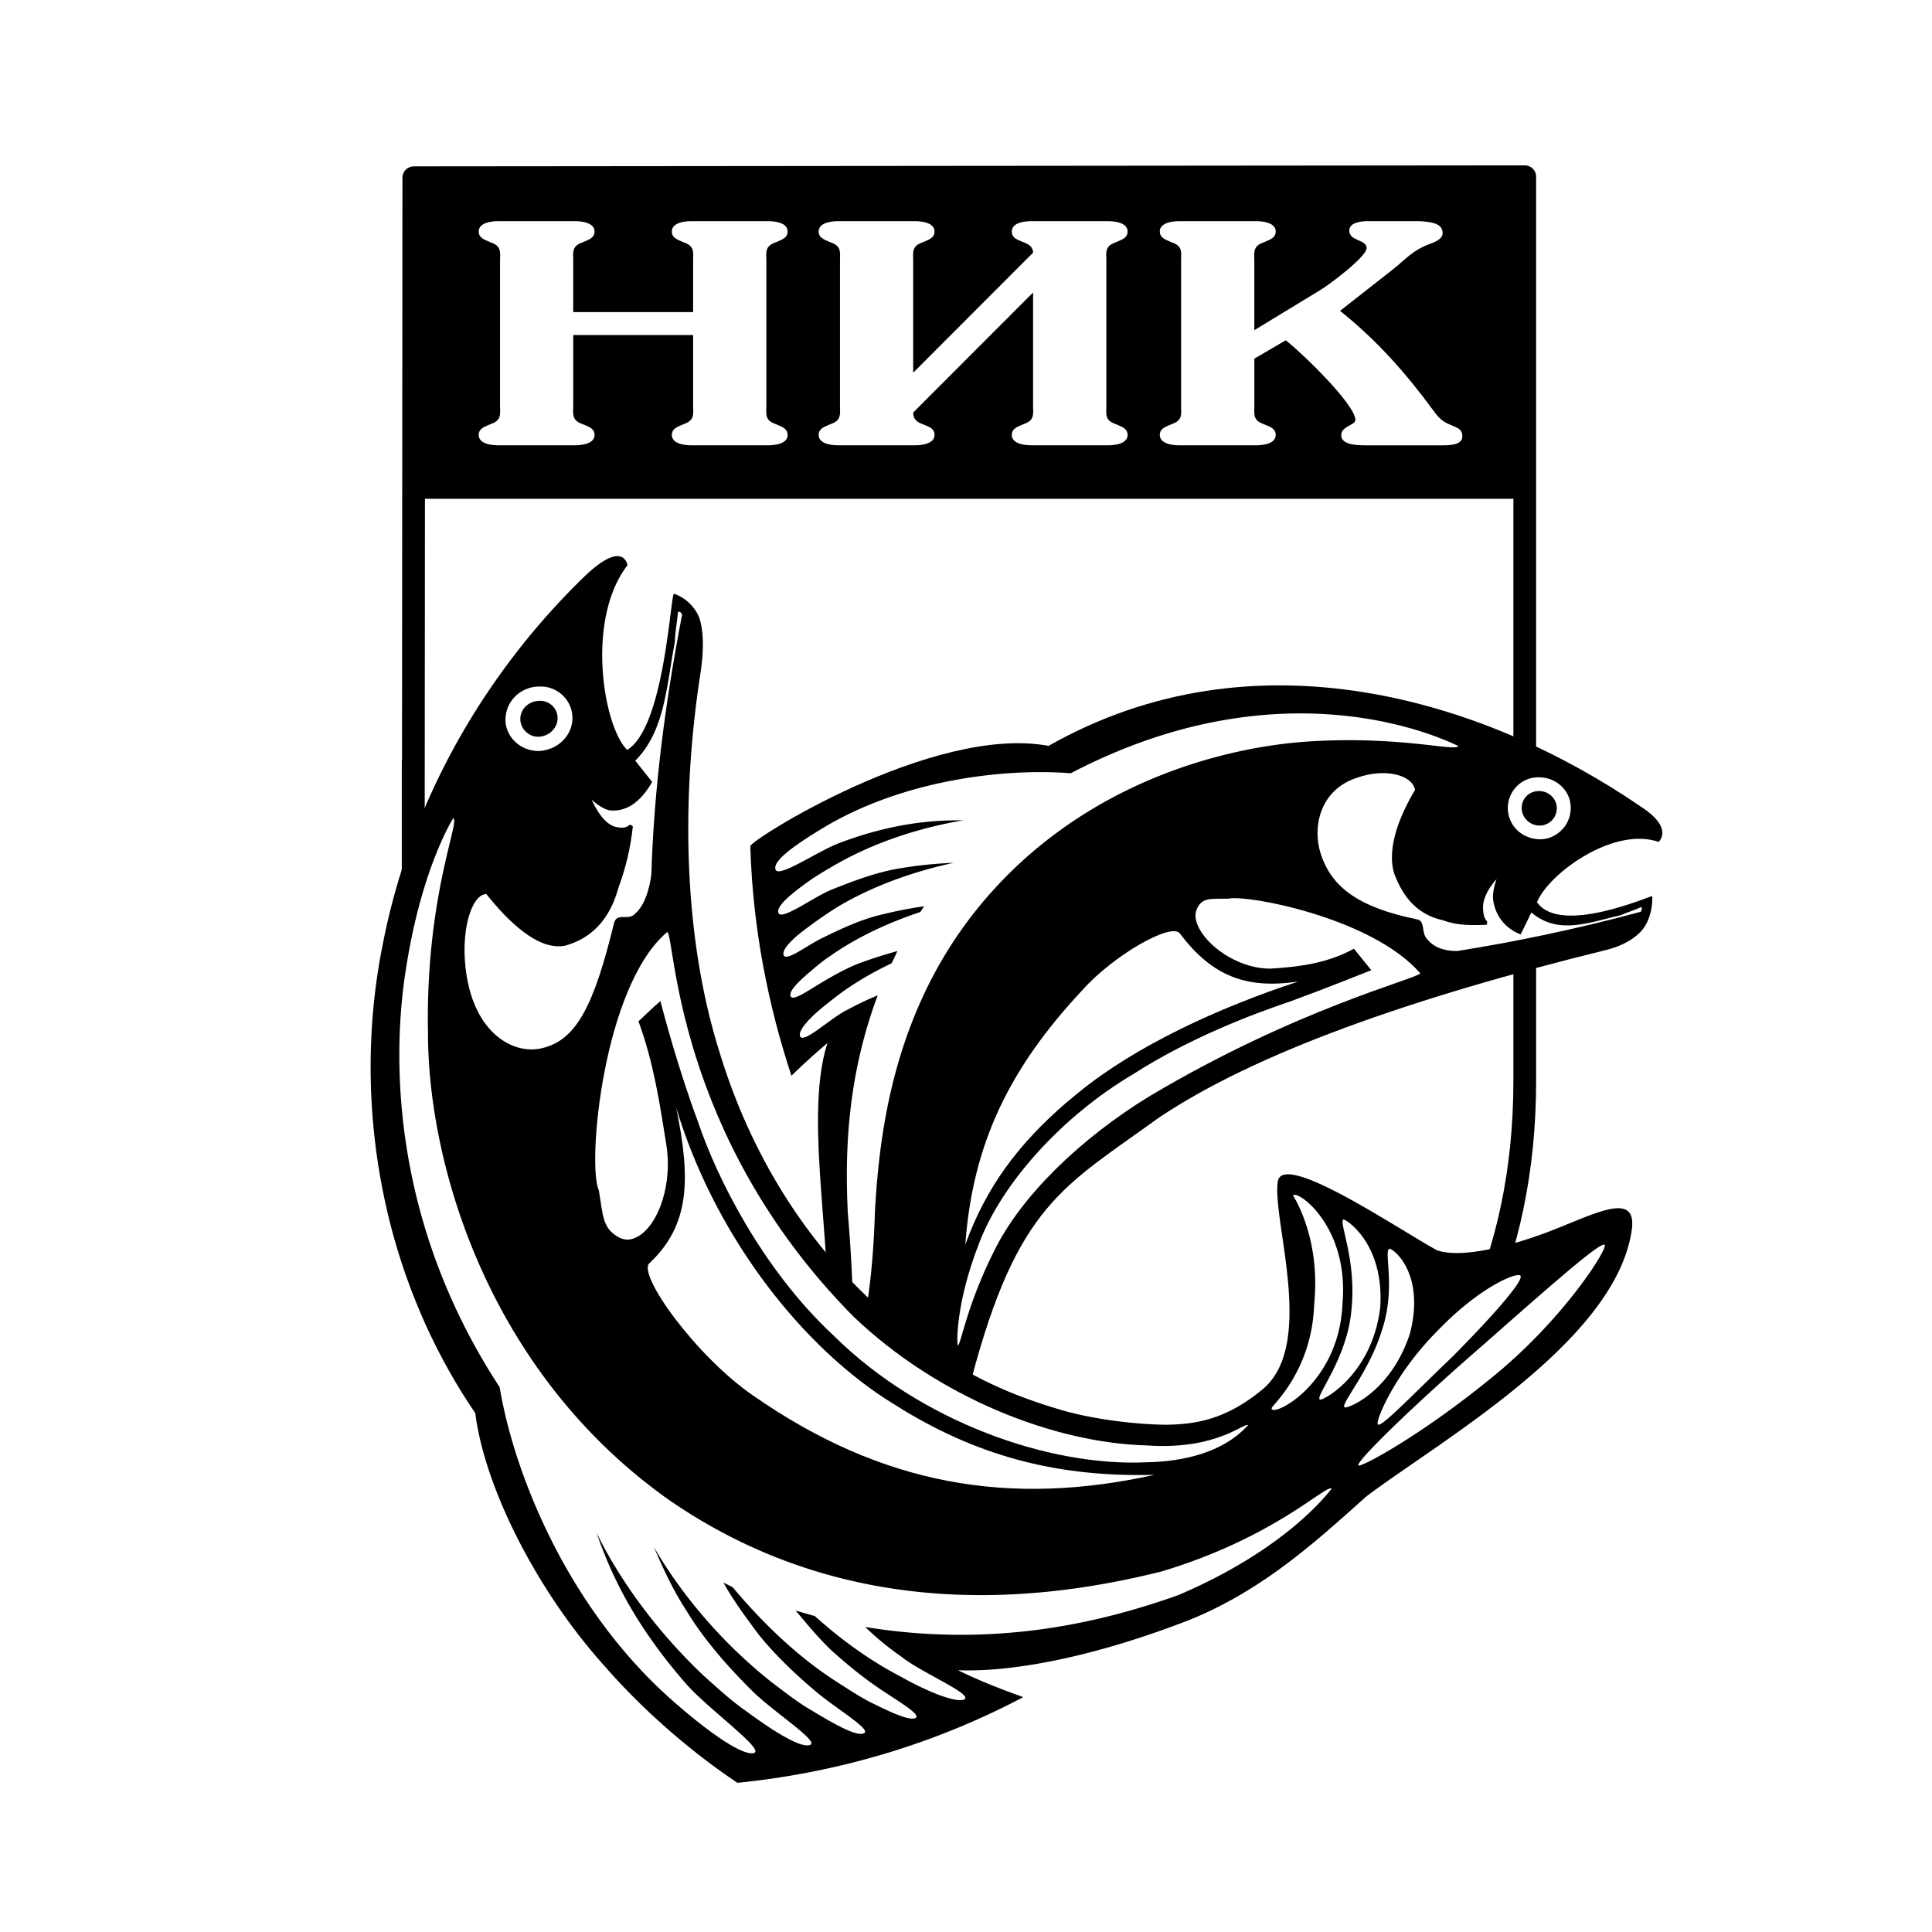 <svg xmlns="http://www.w3.org/2000/svg" width="2500" height="2500" viewBox="0 0 192.756 192.756"><g fill-rule="evenodd" clip-rule="evenodd"><path fill="#fff" d="M0 0h192.756v192.756H0V0z"/><path d="M152.125 17.632v90.224c0 71.48-110.905 69.699-110.905-.634 0-70.327 0 0 0 0l.066-89.491 110.839-.099z" fill="#fff" stroke="#000" stroke-width="2.268" stroke-linejoin="round" stroke-miterlimit="2.613"/><path d="M151.859 49.764H41.486V17.75h110.373v32.014z"/><path d="M58.359 42.41c.524.214.961.429.961.979 0 .825-1.086 1.039-1.971 1.039h-7.622c-.886 0-1.967-.214-1.967-1.039 0-.55.443-.765.962-.979l.443-.182c.886-.366.724-1.039.724-1.681V25.945c0-.643.162-1.314-.724-1.681l-.443-.182c-.519-.216-.962-.43-.962-.979 0-.825 1.081-1.038 1.967-1.038h7.622c.885 0 1.971.213 1.971 1.038 0 .55-.438.763-.961.979l-.448.182c-.876.367-.72 1.039-.72 1.681v5.192h11.962v-5.192c0-.643.161-1.314-.724-1.681l-.439-.182c-.524-.216-.961-.43-.961-.979 0-.825 1.086-1.038 1.961-1.038h7.632c.881 0 1.962.213 1.962 1.038 0 .55-.438.763-.963.979l-.442.182c-.881.367-.72 1.039-.72 1.681v14.602c0 .643-.161 1.315.72 1.681l.442.182c.525.214.963.429.963.979 0 .825-1.082 1.039-1.962 1.039H68.99c-.875 0-1.961-.214-1.961-1.039 0-.55.438-.765.961-.979l.439-.182c.885-.366.724-1.039.724-1.681v-7.119H57.191v7.119c0 .643-.157 1.315.72 1.681l.448.182zM100.945 23.103c0-.825 1.086-1.038 1.965-1.038h7.629c.877 0 1.963.213 1.963 1.038 0 .55-.438.763-.963.979l-.438.182c-.887.367-.723 1.039-.723 1.681v14.602c0 .643-.164 1.315.723 1.681l.438.182c.525.214.963.429.963.979 0 .825-1.086 1.039-1.963 1.039h-7.629c-.879 0-1.965-.214-1.965-1.039 0-.55.439-.765.963-.979l.438-.182c.887-.366.725-1.039.725-1.681V29.183L91.109 41.158c0 .213 0 .763.724 1.07l.443.182c.562.214.962.429.962.979 0 .825-1.086 1.039-1.967 1.039h-7.627c-.886 0-1.968-.214-1.968-1.039 0-.55.443-.765.968-.979l.438-.182c.881-.366.724-1.039.724-1.681V25.945c0-.643.157-1.314-.724-1.681l-.438-.182c-.524-.216-.968-.43-.968-.979 0-.825 1.082-1.038 1.968-1.038h7.627c.881 0 1.967.213 1.967 1.038 0 .55-.443.763-.962.979l-.443.182c-.881.367-.724 1.039-.724 1.681v11.241L103.07 25.21c0-.245-.08-.671-.725-.947l-.438-.182c-.561-.215-.962-.429-.962-.978zM126.307 42.41c.525.214.973.429.973.979 0 .825-1.086 1.039-1.973 1.039h-7.627c-.881 0-1.967-.214-1.967-1.039 0-.55.443-.765.967-.979l.439-.182c.885-.366.719-1.039.719-1.681V25.945c0-.643.166-1.314-.719-1.681l-.439-.182c-.523-.216-.967-.43-.967-.979 0-.825 1.086-1.038 1.967-1.038h7.627c.887 0 1.973.213 1.973 1.038 0 .55-.447.763-.973.979l-.438.182c-.881.367-.725 1.039-.725 1.681v6.996l6.582-4.003c.926-.549 4.621-3.332 4.621-4.185 0-.887-1.729-.671-1.729-1.741 0-.765 1.006-.947 1.85-.947h4.936c.643 0 1.242.091 1.604.182.645.185.924.521.924 1.01 0 .581-.723.885-1.324 1.099-1.771.671-2.324 1.497-3.695 2.566l-5.217 4.094c3.691 2.933 6.625 6.293 9.232 9.838.48.672.881 1.19 1.848 1.557.721.307 1.121.429 1.121 1.133 0 .824-1.164.885-1.926.885h-7.67c-.92 0-2.486-.032-2.486-1.008 0-.918 1.41-.979 1.41-1.527 0-1.528-5.301-6.661-6.945-7.944l-3.135 1.833v4.766c0 .643-.156 1.315.725 1.681l.437.18z" fill="#fff"/><path d="M104.615 74.416c20.555-11.668 43.49-4.649 59.141 6.095 3.305 2.152 1.711 3.486 1.727 3.487-4.512-1.575-11.006 3.186-12.135 6.015 2.326 3.361 11.363-.679 11.494-.605.004 0 .139 1.5-.691 2.947-.416.726-1.613 1.848-3.848 2.409-19.547 4.81-35.109 10.309-44.727 16.775-9.449 6.865-14.049 8.588-18.68 26.138-1.358 6.188 7.963 13.704 8.1 17.399.066 2.506-12.658-1.088-17.192-1.478-5.442-.582-18.005 9.549-18.25 4.895-.474-6.869 11.276-16.515 12.693-22.891 1.491-8.601-2.297-23.489.305-31.539-1.93 1.622-3.597 3.264-3.589 3.267-2.306-6.979-3.866-14.702-4.103-22.887-.363-.408 18.16-12.192 29.755-10.027z"/><path d="M156.715 80.517c.045 1.709-1.283 3.153-2.967 3.219-1.693.026-3.145-1.135-3.305-2.862-.15-1.679 1.156-3.288 2.951-3.32 1.792-.073 3.276 1.253 3.321 2.963zM141.178 78.818c-1.361 2.251-2.91 5.716-2.068 8.361.938 2.506 2.438 4.101 4.84 4.632 1.506.561 2.887.496 4.363.461.248-.585-.275-.149-.352-1.613-.086-1.462 1.354-2.96 1.357-2.962-.002 0-.467 1.247-.348 2.085.248 1.764 1.375 2.917 2.742 3.446.338-.661.711-1.449 1.074-2.19 2.693 2.294 5.795.982 8.928.264.658-.294 1.377-.495 2.023-.803.121.075.061.332-.047.472-6.637 1.781-12.568 3-18.277 3.907-.947.027-2.225-.202-2.975-1.126-.678-.612-.217-1.781-.977-2.011-5.953-1.199-8.629-3.254-9.691-6.565-.832-2.527-.172-6.339 3.598-7.574 2.853-1.011 5.55-.278 5.81 1.216zM107.967 98.806c-7.193 7.699-10.928 15.231-11.657 25.363 2.092-5.77 5.319-10.056 10.071-14.155l1.199-.992c5.707-4.664 13.879-8.438 21.943-11.097-5.047.76-8.533-.438-11.789-4.775-.82-1.186-6.654 2.155-9.767 5.656z" fill="#fff"/><path d="M141.705 97.116c-4.744-5.52-17.309-7.896-19.135-7.452-1.756.034-2.66-.187-3.186 1.084-.242.644-.07 1.273.311 1.979 1.172 2.08 4.254 3.96 7.092 3.913 2.812-.176 5.631-.523 8.293-1.987l1.736 2.144c-.793.305-4.477 1.794-8.066 3.109-3.67 1.229-10.074 3.652-15.656 7.24-7.217 4.269-13.201 10.985-15.447 16.994-2.331 5.976-2.197 10.097-2.082 10.083.273.075.856-3.935 3.605-9.381 2.689-5.519 8.67-11.296 15.568-15.503 14.6-8.681 26.381-11.606 26.967-12.223z" fill="#fff"/><path d="M106.826 77.15c-6.271-.508-16.688.527-24.957 5.604-2.889 1.759-4.704 3.146-4.506 3.954.186 1.029 4.234-1.811 6.437-2.624 5.322-1.989 9.304-2.268 12.326-2.241-3.783.629-7.995 1.875-11.823 3.903a46.936 46.936 0 0 0-3.185 1.876c-2.248 1.561-3.63 2.758-3.468 3.422.232.889 3.309-1.409 5.165-2.218 2.709-1.104 4.964-1.878 6.979-2.191 2.189-.373 3.932-.487 5.393-.558-3.685.789-7.939 2.187-11.709 4.458a42.304 42.304 0 0 0-2.759 1.897c-1.762 1.274-2.698 2.295-2.544 2.845.24.731 2.392-1.012 3.995-1.754 2.045-1.014 3.916-1.818 5.521-2.208a43.533 43.533 0 0 1 4.507-.897l-.37.571c-2.926.971-6.07 2.363-8.832 4.276-.972.63-1.721 1.303-2.393 1.867-1.189 1.038-1.881 1.8-1.73 2.247.192.562 1.693-.519 2.938-1.248 1.432-.87 2.931-1.678 4.131-2.103a47.318 47.318 0 0 1 3.597-1.142l-.576 1.219c-2.16 1.027-4.289 2.286-6.138 3.799-2.096 1.604-3.205 2.902-3.005 3.479.332.806 3.042-1.816 4.718-2.636a33.483 33.483 0 0 1 3.031-1.441c-3.169 8.484-3.242 16.14-2.984 21.691.741 8.606.479 13.496.675 13.648.443.141 1.788-5.11 2.03-13.73.467-8.358 2.012-21.303 11.784-32.084 9.826-10.858 23.152-14.398 31.955-14.883 9.029-.504 14.426 1.118 14.459.453.912.643-15.73-9.245-38.662 2.749zM103.113 154.208c-.135.602-5.85-.99-8.502-6.701-3.119-5.735-.12-11.195.387-10.6.168.16-.602 4.714 2.127 9.654 2.293 5.077 5.928 7.568 5.988 7.647zM71.849 157.25c-.318-.378 2.449-5.455 6.239-10.658 3.887-5.154 6.323-9.413 6.684-9.436.517.032-.408 5.729-4.51 11.218-3.947 5.492-8.13 9.202-8.413 8.876zM85.578 140.44c.397-.174 1.593 3.796-.7 7.87-2.176 4.039-5.64 5.714-5.817 5.372-.277-.394 1.594-3.335 3.413-6.727 1.928-3.32 2.678-6.401 3.104-6.515z" fill="#fff"/><path d="M91.8 139.9c.565.054.125 3.916 1.739 7.435 1.583 3.598 4.468 5.93 4.097 6.263-.033.158-4.386-.671-6.616-5.313-2.02-4.897.638-8.578.78-8.385z" fill="#fff"/><path d="M89.338 140.361c.478.123-.001 3.366.604 6.509.576 3.104 2.745 5.362 2.441 5.705.007.271-4.032-.59-5.124-5.198-.722-4.506 1.871-7.18 2.079-7.016z" fill="#fff"/><path d="M155.322 80.574a1.725 1.725 0 0 1-1.652 1.792c-.953.031-1.777-.695-1.846-1.63-.074-.964.662-1.78 1.65-1.812.981-.04 1.811.699 1.848 1.65zM47.419 140.984c-9.773-14.341-12.244-31.823-9.239-46.727 2.921-15.066 10.787-27.728 20.218-36.824 3.884-3.678 4.193-1.012 4.208-1.045-4.194 5.426-2.411 16.098-.032 18.431 3.725-2.245 4.308-15.442 4.665-15.574.002-.006 1.458.382 2.343 1.981.446.801.78 2.722.323 5.804-2.033 13.073-1.653 26.657 1.859 37.864 3.408 11.257 9.417 19.716 15.718 25.378 6.349 5.675 11.666 8.398 18.056 10.297 2.971.934 7.41 1.547 10.83 1.578 2.807-.047 5.859-.449 9.551-3.493 5.488-4.462.902-17.112 1.584-20.868.723-2.828 11.826 4.735 15.861 6.952 2.512.881 7.779-.467 12.164-2.253 4.309-1.732 7.939-3.53 7.234.481-1.811 11.022-19.133 20.818-26.441 26.334-4.881 4.342-10.787 9.912-19.023 12.839-7.791 2.917-15.826 4.727-21.729 4.498 3.303 1.617 6.512 2.651 6.508 2.693-8.178 4.319-17.777 7.468-28.514 8.542.06-.014-6.832-4.281-13.286-11.694-6.574-7.306-11.902-17.603-12.858-25.194z"/><path d="M57.114 71.524c-.065-1.73-1.549-3.111-3.313-3.029-1.763.001-3.268 1.344-3.368 3.135-.099 1.758 1.381 3.303 3.308 3.301 1.929-.086 3.439-1.593 3.373-3.407zM48.523 89.204c2.066 2.587 5.143 5.731 7.911 5.135 2.582-.748 4.408-2.574 5.287-5.83.743-1.988 1.19-3.994 1.419-6.053-.517-.503-.2.345-1.636.059-1.475-.272-2.459-2.716-2.47-2.728 0 .005 1.06 1.01 1.899 1.073 1.789.137 3.149-1.119 4.132-2.845-.502-.653-1.113-1.397-1.684-2.12 2.994-2.995 3.12-7.558 3.958-11.899.008-.976.228-1.971.302-2.917.138-.131.34.042.412.23-1.765 9.217-2.811 17.65-3.067 25.902-.155 1.339-.632 3.081-1.581 3.909-.699.82-1.772-.128-2.126.912-2.019 8.287-3.765 11.751-7.199 12.542-2.609.662-6.485-1.186-7.499-7.077-.769-4.479.471-8.31 1.942-8.293zM75.136 139.233c12.9 8.984 25.606 11.102 40.051 7.912-9.229.243-17.09-1.653-24.997-6.426l-1.935-1.209c-8.996-5.929-17.131-16.845-20.797-29.01 1.514 7.295 1.305 11.783-2.654 15.52-1.281 1.057 4.586 9.258 10.332 13.213z" fill="#fff"/><path d="M66.568 92.99c-6.398 5.376-8.013 23.205-6.825 25.756.426 2.452.325 3.72 1.894 4.646.77.449 1.423.323 2.111-.086 1.995-1.243 3.371-5.243 2.722-9.162-.645-4.016-1.25-8.119-2.767-12.243.73-.698 1.407-1.356 2.186-2.021.305 1.186 1.787 6.793 3.774 12.109 1.814 5.404 6.367 14.618 13.492 21.248 8.699 8.623 21.522 13.105 31.224 12.656 7.76-.143 10.047-3.773 10.15-3.694-.342-.356-3.049 2.493-10.059 2.013-9.285-.227-20.865-4.767-29.361-12.898-17.874-18.116-17.748-38.046-18.541-38.324z" fill="#fff"/><path d="M49.854 138.403c1.379 8.42 6.75 22.288 17.726 31.688 3.794 3.291 6.662 5.07 7.616 4.813 1.253-.288-4.718-4.503-6.896-7.08-5.322-6.142-7.475-11.144-8.786-14.903 2.385 4.855 6.073 9.894 10.687 14.26 1.381 1.227 2.746 2.502 4.157 3.476 3.271 2.421 5.64 3.752 6.451 3.436 1.039-.305-3.728-3.351-5.785-5.415-2.928-2.9-5.069-5.561-6.492-7.908-1.628-2.5-2.537-4.713-3.323-6.479 2.646 4.614 6.692 9.502 11.716 13.495 1.393 1.059 2.736 2.114 4.026 2.847 2.699 1.636 4.574 2.618 5.238 2.292.836-.312-2.696-2.425-4.59-3.995-2.484-2.065-4.547-4.142-5.924-5.875-1.53-2.044-2.653-3.623-3.498-5.159l.91.448c2.773 3.303 6.273 6.814 10.383 9.444 1.395.898 2.688 1.742 3.84 2.272 2.076 1.03 3.498 1.593 4.016 1.349.649-.308-1.664-1.641-3.353-2.786-1.989-1.308-3.877-2.925-5.13-4.066-1.442-1.4-2.506-2.752-3.459-3.867l1.914.546c2.521 2.271 5.405 4.39 8.491 5.999 3.349 1.881 5.759 2.639 6.424 2.314.901-.513-4.214-2.625-6.261-4.245a29.082 29.082 0 0 1-3.63-2.977c13.124 2.137 23.772-.533 31.223-3.176 11.215-4.779 15.178-10.557 15.318-10.602-.416-.617-5.574 4.824-16.977 8.236-11.631 2.902-30.927 5.396-49.076-7.092-18.074-12.742-24.11-33.493-24.109-46.63-.261-13.601 3.257-21.213 2.512-21.422.188-.289-3.037 4.541-4.648 14.642-1.651 9.852-1.204 26.108 9.289 42.12zM129.014 119.29c.242-.696 5.609 2.893 4.926 10.755-.328 8.246-7.236 11.481-7.061 10.439-.082-.173 4.029-3.621 4.238-10.397.67-6.625-2.096-10.775-2.103-10.797zM160.111 124.23c.146.64-4.377 7.676-11.385 13.299-6.918 5.654-12.895 8.878-13.195 8.681-.355-.277 5.26-5.789 12.283-11.885 6.897-6.078 12.118-10.692 12.297-10.095zM137.504 142.142c-.438-.008 1.48-4.94 5.953-9.402 4.332-4.514 8.209-5.979 8.262-5.405.139.654-3.082 4.277-6.848 8.062-3.836 3.661-6.871 6.855-7.367 6.745z" fill="#fff"/><path d="M131.672 139.616c-.467-.326 2.742-4.045 3.164-8.947.525-4.907-1.266-8.729-.822-8.991.016-.21 4.152 2.2 3.689 8.814-.865 6.96-6.125 9.478-6.031 9.124z" fill="#fff"/><path d="M134.131 140.393c-.354-.38 2.523-3.591 3.77-7.748 1.346-4.031.195-7.711.668-8.021.051-.374 3.738 2.094 2.104 8.419-1.995 6.097-6.566 7.635-6.542 7.35z" fill="#fff"/><path d="M55.632 71.627c-.017-.989-.842-1.754-1.846-1.706-1.002.034-1.839.753-1.874 1.759-.035.972.789 1.858 1.842 1.824 1.053-.049 1.895-.888 1.878-1.877z"/></g></svg>